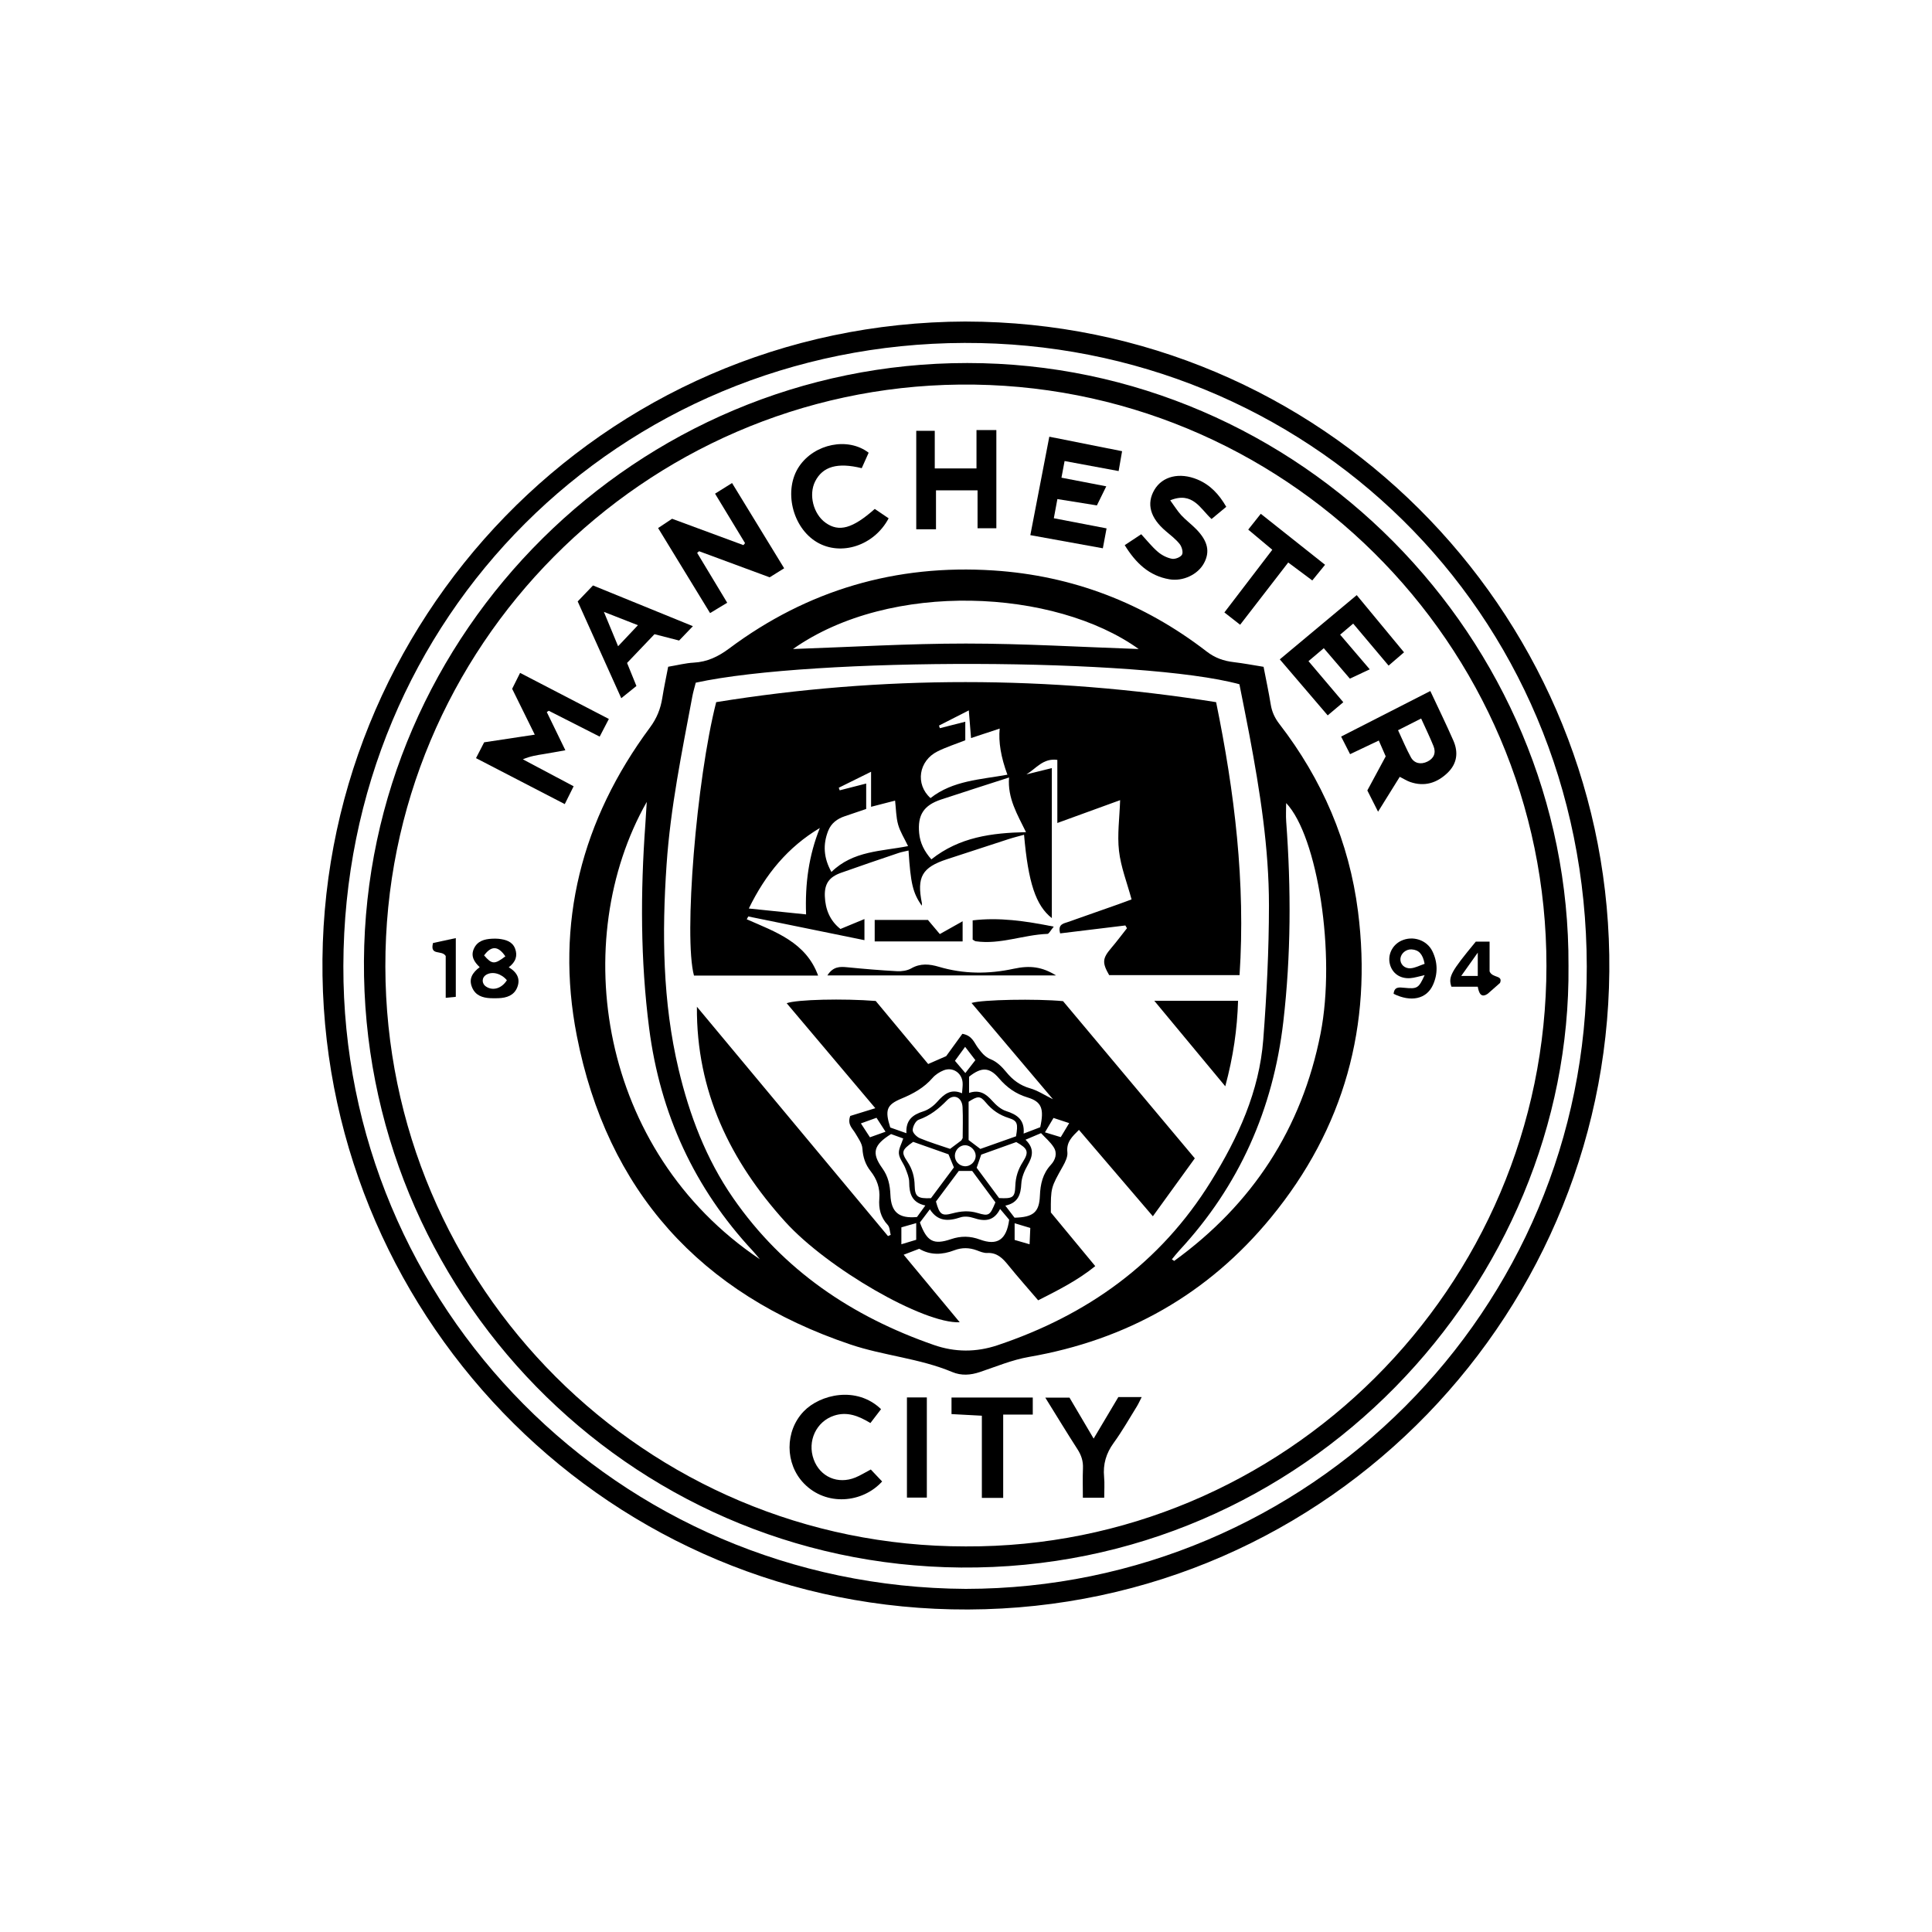<?xml version="1.0" encoding="UTF-8"?>
<svg xmlns="http://www.w3.org/2000/svg" id="Layer_1" data-name="Layer 1" viewBox="0 0 1000 1000">
  <defs>
    <style>
      .cls-1 {
        fill: #000;
        stroke-width: 0px;
      }
    </style>
  </defs>
  <path class="cls-1" d="M499.85,166.43c184.48.24,330.16,148.99,333.1,327.82,3.01,182.98-143.7,338.13-331.85,338.82-184.53.68-331.37-148.06-334.17-328.11-2.84-182.91,143.99-337.99,332.92-338.54ZM499.87,822.4c177.64-.17,321.72-144.34,321.44-322.07-.29-185.28-146.2-323.32-322.08-322.83-178.28.5-321.09,141.17-321.51,322.48-.41,175.85,141.71,321.46,322.16,322.42Z"></path>
  <path class="cls-1" d="M811.85,499.88c1.55,164.35-135.49,312.96-314.45,311.47-173.28-1.44-310.06-143.66-309.02-313.98,1.04-170.48,141.39-309.49,312.29-309.47,172.54.02,311.99,142.72,311.18,311.98ZM499.76,800.42c164.55.79,300.55-133.59,300.68-300.42.13-167.19-136.76-302.72-303.81-300.94-163.09,1.74-297.47,135.09-297.17,301.25.3,165.77,134.56,300.19,300.3,300.11Z"></path>
  <path class="cls-1" d="M345.84,345.11c4.95-.83,9.06-1.91,13.22-2.13,7.05-.38,12.71-3.11,18.38-7.34,40.56-30.28,86.39-43.66,136.78-40.37,40.92,2.67,77.83,16.85,110.33,41.94,4.33,3.34,8.81,4.9,14,5.51,5.07.6,10.09,1.56,15.47,2.42,1.29,6.7,2.67,13.08,3.71,19.5.62,3.8,2.07,6.97,4.44,10.04,22.18,28.73,36.16,61.13,40.73,97.07,7.52,59.04-7.16,112.3-45.04,158.43-32.57,39.67-74.66,63.39-125.32,72.17-8.65,1.5-16.98,5.01-25.37,7.82-4.85,1.62-9.56,1.97-14.32-.02-16.91-7.09-35.4-8.43-52.62-14.23-77.73-26.18-126-79.52-141.69-159.89-11.35-58.13,2.54-111.8,37.91-159.51,3.5-4.72,5.44-9.58,6.34-15.18.84-5.28,1.96-10.52,3.05-16.22ZM360.12,353.35c-.62,2.47-1.31,4.7-1.74,6.98-5.42,28.91-11.36,57.74-13.36,87.17-2.43,35.58-2.07,71.06,6.21,105.94,5.63,23.74,14.23,46.44,28.26,66.69,25.86,37.33,61.53,61.32,103.95,76.05q16.27,5.65,32.82.13c46.54-15.6,84.29-42.48,110.5-84.78,14.1-22.76,25.05-46.6,27.11-73.51,1.76-23.05,2.93-46.2,2.94-69.3.02-29.74-4.63-59.09-10.12-88.28-1.67-8.89-3.49-17.76-5.17-26.27-49.87-13.66-220.49-14.12-281.39-.82ZM393.27,651.75c-1.14-1.36-2.22-2.78-3.44-4.08-30.49-32.65-48.16-71.31-53.84-115.49-4.51-35.13-4.52-70.38-1.95-105.65.28-3.82.48-7.65.72-11.47-40.55,71.54-25.11,180.51,58.5,236.69ZM606.57,651.83c.39.27.79.55,1.18.82,40.48-29.31,66.11-68.47,75.78-117.74,8.04-40.94-1.56-102.19-17.82-119.25,0,3.18-.21,6.44.03,9.66,2.55,34.57,2.51,69.07-1.5,103.56-5.27,45.29-22.8,84.89-53.86,118.4-1.34,1.45-2.54,3.02-3.81,4.54ZM410.45,335.93c29.8-1.02,59.65-2.83,89.5-2.83,30.03,0,60.06,1.83,89.43,2.83-43.37-31.12-128.47-35.56-178.93,0Z"></path>
  <path class="cls-1" d="M315.15,372.12c-1.7,3.26-3.06,5.87-4.76,9.15-9.09-4.62-17.72-9-26.35-13.38l-1.02.67c3.06,6.29,6.12,12.58,9.61,19.77-4.38.78-7.74,1.42-11.1,1.96-3.45.56-6.91,1.03-10.91,2.73,8.6,4.56,17.2,9.13,26.29,13.95-1.53,3.07-2.84,5.72-4.59,9.23-15.33-7.94-30.35-15.72-45.94-23.79,1.54-2.98,2.89-5.6,4.22-8.19,8.63-1.31,16.92-2.56,26.2-3.96-3.97-8.06-7.72-15.66-11.71-23.74,1.25-2.5,2.57-5.14,4.11-8.23,15.24,7.91,30.12,15.63,45.94,23.84Z"></path>
  <path class="cls-1" d="M385.64,281.14c-5.05-8.33-10.1-16.66-15.53-25.62,3.04-1.9,5.7-3.56,8.8-5.5,9.04,14.79,17.9,29.28,26.97,44.12-2.61,1.62-4.94,3.07-7.51,4.68-12.19-4.51-24.35-9.01-36.51-13.5-.34.28-.68.56-1.02.84,5.06,8.39,10.12,16.79,15.56,25.82-2.99,1.8-5.69,3.43-8.87,5.35-9.03-14.77-17.85-29.21-26.9-44.02,2.54-1.68,4.63-3.07,7.24-4.8,12.19,4.51,24.55,9.07,36.91,13.64.28-.34.56-.67.85-1.01Z"></path>
  <path class="cls-1" d="M717.24,391.49c-1.16-2.65-2.18-4.98-3.58-8.19-4.89,2.32-9.6,4.57-14.86,7.06-1.52-2.98-2.85-5.6-4.64-9.11,15.42-7.88,30.45-15.55,46.17-23.58,4.15,8.87,8.22,17.19,11.93,25.66,2.68,6.11,1.94,11.97-3.06,16.74-5.47,5.23-11.89,7.24-19.29,4.69-1.7-.59-3.26-1.6-5.4-2.68-3.55,5.71-7.07,11.36-11.23,18.05-2.14-4.24-3.77-7.48-5.55-11,3.06-5.68,6.15-11.42,9.51-17.64ZM723.63,377.96c2.44,5.22,4.3,9.76,6.65,14.02,1.76,3.2,5.17,3.85,8.49,2.25,3.34-1.61,4.65-4.46,3.2-8.07-1.9-4.72-4.14-9.29-6.39-14.26-4.14,2.1-7.62,3.87-11.95,6.06Z"></path>
  <path class="cls-1" d="M702.23,308.03c8.38,10.13,16.23,19.62,24.49,29.61-2.71,2.33-5.1,4.39-7.99,6.88-6.23-7.4-12.18-14.45-18.32-21.74-2.37,2.01-4.29,3.63-6.76,5.73,5.12,5.99,10.06,11.77,15.33,17.94-3.48,1.63-6.61,3.09-10.3,4.81-4.39-5.12-8.73-10.2-13.49-15.75-2.75,2.32-5.13,4.33-7.92,6.7,6.11,7.21,11.82,13.95,18.02,21.26-2.56,2.16-4.99,4.2-8.08,6.81-8.23-9.63-16.32-19.08-24.79-28.99,13.28-11.09,26.13-21.81,39.82-33.25Z"></path>
  <path class="cls-1" d="M580.79,233.53c-.64,3.67-1.15,6.6-1.79,10.29-9.5-1.76-18.52-3.43-27.97-5.19-.57,3-1.02,5.44-1.62,8.62,7.72,1.49,15.16,2.92,23.19,4.47-1.66,3.38-3.07,6.26-4.85,9.88-6.52-1.05-13.07-2.1-20.45-3.28-.6,3.24-1.16,6.27-1.84,9.92,9.32,1.79,18.13,3.48,27.3,5.25-.65,3.48-1.2,6.39-1.93,10.3-12.43-2.25-24.62-4.46-37.53-6.8,3.34-17.32,6.53-33.88,9.82-50.95,12.78,2.54,24.83,4.94,37.68,7.5Z"></path>
  <path class="cls-1" d="M484.47,273.95h-10.22v-50.96h9.58v19.47h21.6v-19.86h10.28v50.82h-9.73v-19.62h-21.51v20.14Z"></path>
  <path class="cls-1" d="M582.16,282.17c3.26-2.15,5.77-3.81,8.54-5.65,2.88,3.11,5.46,6.41,8.57,9.08,2.02,1.74,4.71,3.12,7.3,3.62,1.64.32,4.51-.8,5.24-2.14.7-1.28-.12-4.11-1.22-5.5-2.01-2.52-4.67-4.55-7.16-6.66-8.08-6.83-10.14-14.19-5.91-21.39,4.17-7.08,13.06-9.19,22.31-5.33,6.54,2.74,11.1,7.58,14.88,14.12-2.45,2.03-4.91,4.08-7.61,6.32-5.8-5.28-9.74-14.41-21.41-9.68,2.29,3.12,3.8,5.63,5.76,7.74,2.38,2.56,5.23,4.67,7.68,7.17,6.06,6.19,7.26,11.65,4.06,17.61-3.14,5.87-10.85,9.57-17.93,8.36-10.45-1.79-17.34-8.33-23.11-17.67Z"></path>
  <path class="cls-1" d="M299.01,311.3c2.94-3.07,5.34-5.57,7.92-8.27,17.12,6.98,33.89,13.81,51.71,21.08-2.59,2.7-4.72,4.92-7.13,7.43-4.08-1.05-8.08-2.08-12.75-3.28-4.64,4.87-9.42,9.88-14.19,14.88,1.62,3.99,3.09,7.61,4.84,11.93-2.45,1.98-4.79,3.86-7.84,6.32-7.42-16.47-14.9-33.08-22.56-50.09ZM330.18,323.6c-6.07-2.37-11.14-4.36-17.61-6.89,2.75,6.64,4.88,11.79,7.36,17.78,3.71-3.94,6.55-6.95,10.26-10.88Z"></path>
  <path class="cls-1" d="M449.61,234.33c-1.35,3.02-2.48,5.54-3.58,8-12.56-3.11-20.23-.87-24.12,6.87-3.45,6.86-.93,16.84,5.39,21.37,6.92,4.96,13.99,3.05,25.48-7.15,2.33,1.58,4.77,3.23,7.18,4.86-7.48,14.13-24.57,19.7-37.03,12.41-12.91-7.56-17.52-27.14-9.27-39.32,7.93-11.7,25.24-15.26,35.95-7.04Z"></path>
  <path class="cls-1" d="M456.58,766.82c-10.21,11.24-28.95,12.89-40.46,1.02-9.92-10.24-9.93-27.13-.09-37.34,8.41-8.73,27.3-13.35,40-1.12-1.79,2.34-3.6,4.71-5.5,7.18-6.08-3.65-11.96-6.07-18.81-3.83-9.21,3.02-14.01,13.17-10.55,22.67,3.29,9.03,12.51,13.07,21.61,9.34,2.56-1.05,4.93-2.55,7.94-4.13,1.8,1.9,3.67,3.88,5.87,6.2Z"></path>
  <path class="cls-1" d="M578.83,723.13h12.1c-.95,1.85-1.62,3.4-2.5,4.83-3.93,6.34-7.62,12.87-12,18.89-3.92,5.4-5.57,11.04-4.95,17.61.32,3.42.06,6.9.06,10.76h-11.05c0-5.19-.16-10.23.05-15.27.16-3.67-.85-6.74-2.83-9.81-5.54-8.6-10.84-17.35-16.67-26.73h12.53c3.84,6.51,7.84,13.29,12.5,21.2,4.57-7.68,8.64-14.54,12.77-21.47Z"></path>
  <path class="cls-1" d="M519.26,775.3h-11.05v-42.53c-5.6-.3-10.36-.55-15.71-.84v-8.57h42.06v8.83h-15.31v43.11Z"></path>
  <path class="cls-1" d="M646.08,274.12c2.2-2.77,4.05-5.1,6.5-8.18,11.13,8.83,21.98,17.44,33.27,26.39-2.43,2.98-4.44,5.44-6.61,8.11-4.19-3.12-8.05-6-12.46-9.29-8.34,10.8-16.42,21.26-24.89,32.22-2.81-2.2-5.3-4.14-8.15-6.37,8.36-10.94,16.41-21.47,24.8-32.44-4.04-3.39-7.89-6.61-12.46-10.44Z"></path>
  <path class="cls-1" d="M479.73,775.15h-10.3v-51.84h10.3v51.84Z"></path>
  <path class="cls-1" d="M263.32,500.65c4.55,2.71,6.08,6.22,4.39,10.44-1.67,4.16-5.47,5.41-9.66,5.57-1.39.05-2.79.06-4.18,0-4.17-.2-7.82-1.4-9.56-5.67-1.82-4.47.31-7.59,3.97-10.39-2.85-2.68-4.8-5.74-2.94-9.69,1.83-3.88,5.39-4.82,9.27-5.03,1.16-.06,2.34-.09,3.48.04,3.58.41,7.08,1.33,8.51,5.05,1.37,3.59.46,6.87-3.27,9.68ZM262.36,507.37c-2.86-3.47-7.45-4.71-10.61-2.88-2.49,1.45-2.55,4.6-.12,6.19,3.55,2.32,8.07.92,10.73-3.31ZM261.57,495.01c-3.71-5.53-7.31-5.57-11.01-.49,4.08,4.67,5.39,4.77,11.01.49Z"></path>
  <path class="cls-1" d="M737.38,504.73c-3.03.66-5.21,1.4-7.43,1.56-5.3.38-9.32-2.5-10.54-7.23-1.25-4.84,1.23-9.96,5.87-12.13,5.95-2.78,13.25-.44,16.12,5.42,2.8,5.74,2.89,11.75.26,17.53-3.31,7.27-11.39,8.95-20.33,4.52.37-3.74,2.79-3.4,5.59-3.12,6.73.67,7.37.2,10.47-6.55ZM737.38,498.87c-.93-4.97-2.93-7.22-6.71-7.46-2.94-.19-5.62,2.13-5.82,4.83-.21,2.79,2.1,5.23,5.41,4.93,2.33-.21,4.58-1.44,7.13-2.3Z"></path>
  <path class="cls-1" d="M763.86,487.39h7.15v15.42c1.52,3.57,7.05,1.8,5.4,5.96-2.31,2.03-4.3,3.79-6.29,5.54-3.59,2.53-4.66-.45-5.23-3.58h-13.63c-1.74-5.09-.32-7.68,12.61-23.34ZM764.89,505.15v-12.07c-3.4,4.78-5.73,8.06-8.57,12.07h8.57Z"></path>
  <path class="cls-1" d="M235.92,485.55v30.41c-1.56.15-3.05.29-5.22.51v-21.65c-2.05-3.33-8.31.14-6.57-6.72,3.36-.73,7.1-1.53,11.8-2.54Z"></path>
  <path class="cls-1" d="M447.45,486.63c-20.64-4.21-40.4-8.24-60.15-12.27-.26.49-.52.98-.78,1.47,14.86,6.51,30.67,11.89,36.93,29.12h-64.25c-5.36-19.75,1.21-101.18,11.5-141.52,85.87-13.87,172.03-13.81,258.76.01,9.57,46.77,15.28,93.38,12.13,141.29h-67.48c-3.74-6.48-3.51-8.68,1.11-14.09,2.82-3.3,5.41-6.79,8.1-10.19l-.84-1.43c-11.29,1.37-22.59,2.74-33.75,4.1-1.32-4.83,1.78-5.08,4.06-5.89,8.57-3.06,17.18-6.04,25.76-9.07,2.62-.92,5.21-1.92,7.15-2.63-2.33-8.62-5.54-16.71-6.5-25.07-.97-8.43.28-17.11.58-26.3-10.48,3.81-20.89,7.6-32.5,11.82v-32.66c-7.42-1.03-11.04,4.58-16.01,7.5,4.31-1.06,8.61-2.13,13.16-3.25v77.64c-8.32-6.5-12.23-18.42-14.38-43.14-2.75.77-5.42,1.41-8.03,2.26-10.66,3.44-21.3,6.92-31.94,10.43-12.83,4.22-15.63,9.17-12.92,22.67.09.43-.04.9-.07,1.37-4.61-6.73-5.73-11.35-6.83-28.56-1.76.43-3.5.71-5.14,1.26-9.95,3.37-19.91,6.73-29.8,10.26-6.17,2.2-8.63,5.69-8.38,12.17.26,6.76,2.64,12.65,8.08,16.91,4.14-1.71,7.95-3.29,12.42-5.14v10.95ZM482.07,444.8c14.49-11.5,31.19-13.71,48.99-14.08-4.53-9.27-9.61-17.54-8.78-28.29-12.18,3.94-23.7,7.61-35.17,11.4-9.03,2.99-12.25,8.04-11.35,17.44.48,5.05,2.63,9.32,6.31,13.53ZM501.44,367.7c-5.67,2.89-10.54,5.37-15.41,7.85.14.45.29.91.43,1.36,4.28-1.09,8.55-2.18,13.17-3.35v9.6c-4.9,1.94-9.8,3.49-14.35,5.75-9.82,4.88-11.64,17.03-3.65,24.18,11.57-9.12,25.99-9.59,39.8-12.11q-5.03-13.58-3.99-23.87c-4.91,1.62-9.6,3.18-14.83,4.91-.39-4.82-.72-8.91-1.16-14.32ZM430.35,451.33c11.24-11.06,26.02-10.67,39.66-13.39-1.91-4.02-4.1-7.41-5.14-11.12-1.09-3.91-1.08-8.13-1.57-12.42-3.9,1-7.8,2.01-12.43,3.2v-18.14c-6.23,3.08-11.48,5.68-16.72,8.27.16.45.32.9.48,1.34,4.5-1.15,9.01-2.31,13.71-3.51v13.16c-4,1.36-7.5,2.58-11.02,3.74-3.97,1.3-7.11,3.67-8.65,7.57-2.79,7.08-2.4,14.01,1.68,21.31ZM424.36,428.56c-16.62,9.93-28.16,23.99-36.77,41.68,10.31,1.06,19.68,2.03,29.64,3.05-.59-15.96,1.42-30.57,7.12-44.73Z"></path>
  <path class="cls-1" d="M360.72,521.09c32.97,39.57,65.93,79.13,98.9,118.7.47-.21.94-.41,1.41-.62-.49-1.74-.45-3.97-1.55-5.14-3.67-3.93-4.76-8.52-4.35-13.58.44-5.44-1.2-10.08-4.53-14.31-2.66-3.37-3.94-7.16-4.21-11.61-.17-2.72-2.19-5.4-3.66-7.94-1.47-2.54-4.28-4.52-2.65-8.98,3.61-1.12,7.76-2.4,12.98-4.01-15.53-18.39-30.65-36.3-45.88-54.34,5.22-1.94,29.45-2.49,46.09-1.16,8.74,10.51,17.83,21.43,27.15,32.63,3.27-1.43,6.38-2.79,9.32-4.08,2.94-4.05,5.76-7.95,8.38-11.55,5.22.89,6.14,4.76,8.18,7.4,1.85,2.38,3.39,4.55,6.57,5.81,3.05,1.21,5.79,3.9,7.93,6.54,3.38,4.15,7.2,7,12.44,8.49,3.86,1.09,7.36,3.46,11.76,5.62-14.21-16.8-28.11-33.24-42.14-49.83,5.41-1.75,33.65-2.25,47.37-.94,22.37,26.68,45.01,53.69,68.2,81.36-7.18,9.92-14.25,19.69-21.71,29.99-13.18-15.41-25.6-29.93-38.26-44.72-3.51,3.49-6.58,6.27-5.99,11.55.26,2.3-1.06,5.01-2.28,7.19-6.26,11.15-6.33,11.11-6.27,24,7.39,8.93,14.96,18.09,22.98,27.78-9.1,7.37-19,12.34-29.55,17.7-5.28-6.18-10.53-12.07-15.48-18.19-2.9-3.59-5.81-6.58-10.95-6.32-1.77.09-3.65-.73-5.39-1.38-3.9-1.44-7.76-1.47-11.63.01-6.18,2.36-12.28,2.64-18.12-.79-2.54.97-4.89,1.87-8.05,3.08,9.9,11.93,19.41,23.38,29.01,34.94-18.53.92-68.4-27.79-90.33-52.03-28.44-31.43-46.01-67.46-45.69-111.25ZM476.15,632.77c3.56,9.82,7,11.69,16.08,8.62,5.12-1.73,9.91-1.68,14.96.19,9.02,3.34,13.78.11,15.16-10.25-1.32-1.56-2.79-3.31-4.7-5.58-3.24,6.45-8.08,6.55-13.75,4.66-2.1-.7-4.78-.98-6.81-.3-6.18,2.05-11.68,2.26-15.79-4.18-1.99,2.64-3.53,4.67-5.16,6.83ZM529.82,586.74c3.32-1.27,6.1-2.34,8.6-3.29,2.1-9.56.76-13.21-6.57-15.42-6.09-1.84-10.7-5.14-14.79-9.92-5.03-5.88-9.13-5.84-15.47-.81v8.39c5.49-1.85,8.82.54,12.02,4.12,1.94,2.17,4.43,4.39,7.1,5.25,5.71,1.83,9.74,4.5,9.12,11.69ZM460.81,583.6c2.62.93,5.14,1.82,8.35,2.95-.4-6.86,3.28-9.6,8.77-11.32,2.7-.85,5.34-2.86,7.24-5.01,3.47-3.92,7-6.83,12.78-4.35.14-2.31.43-3.93.3-5.52-.4-5.1-5.19-8.25-9.92-6.31-2.08.85-4.19,2.22-5.65,3.9-4.4,5.08-9.96,8.15-16.06,10.68-7.72,3.2-8.7,5.9-5.82,14.98ZM525.13,630.28c9.75-.25,12.78-2.84,13.12-11.38.24-6.02,1.45-11.43,5.69-16.01,2.36-2.55,3.42-5.94,1.5-9.01-1.74-2.79-4.42-5-6.6-7.37-3.19,1.35-5.43,2.3-8.04,3.41,4.74,4.56,3.7,8.62,1.13,13.13-1.66,2.92-3.14,6.36-3.3,9.64-.28,5.61-1.65,9.95-8.28,11.34,1.96,2.56,3.34,4.37,4.79,6.26ZM478.95,623.96c-6.97-1.47-8.33-6.17-8.35-12.05,0-2.43-1.09-4.92-1.99-7.26-1-2.58-3.1-4.95-3.34-7.53-.22-2.43,1.36-5.02,2.24-7.85-2.27-.82-4.41-1.59-6.3-2.28-9.08,5.64-10.19,9.82-4.52,17.68,3.03,4.2,3.98,8.72,4.19,13.78.38,9.08,4.44,12.33,13.74,11.48,1.27-1.74,2.63-3.61,4.34-5.97ZM515.22,622.33c-3.95-5.34-8.07-10.91-12.02-16.25h-6.94c-3.98,5.34-7.99,10.7-11.81,15.83,1.86,6.74,2.98,7.62,8.57,6.12,4.36-1.16,8.5-1.53,12.96-.19,5.93,1.78,6.43,1.28,9.25-5.51ZM472.65,591.02c-5.88,4.2-6.34,5.22-2.97,10.28,2.59,3.88,3.66,7.84,3.75,12.46.12,5.72,1.68,6.71,8.44,6.41,3.86-5.18,7.87-10.56,11.87-15.92-1.05-2.54-1.92-4.67-2.8-6.78-6.15-2.17-12.08-4.26-18.29-6.45ZM498.28,589.05c0-4.85.22-10.41-.06-15.95-.26-5.14-4.53-7.2-8.06-3.58-4.3,4.41-8.77,7.98-14.66,10.05-1.56.55-3.08,3.53-3.09,5.41-.01,1.43,2.12,3.51,3.76,4.19,5.12,2.12,10.45,3.72,15.59,5.48,2.08-1.55,3.93-2.93,5.77-4.32.17-.13.23-.38.75-1.28ZM517.13,620.12c7.06.38,8.2-.29,8.39-6.23.15-4.62,1.42-8.58,3.89-12.46,3.33-5.24,2.63-6.94-3.4-10.3-5.97,2.14-12.08,4.33-18.14,6.51-.85,2.47-1.6,4.62-2.35,6.8,4,5.41,7.88,10.64,11.61,15.68ZM507.43,594.68c6.19-2.19,12.49-4.42,18.46-6.53,1.13-6.49.76-8.04-3.68-9.44-4.88-1.54-8.66-4.08-11.92-8.02-3-3.62-4.24-3.42-8.94-.43v19.83c2.1,1.58,3.92,2.96,6.08,4.59ZM499.53,592.76c-2.77-.01-5.23,2.48-5.29,5.34-.06,2.91,2.16,5.34,5.05,5.54,3.08.21,5.84-2.49,5.72-5.61-.1-2.71-2.75-5.26-5.48-5.27ZM466.55,635.28v8.75c2.96-.9,5.37-1.62,7.68-2.32v-8.64c-2.9.83-5.27,1.51-7.68,2.21ZM453.68,578.56c-2.88,1.04-5.2,1.88-8.08,2.91,1.72,2.65,3.07,4.72,4.68,7.19,2.73-.97,5.18-1.85,8.07-2.88-1.78-2.75-3.02-4.67-4.67-7.22ZM499.54,541.84c-2.19,3.01-3.65,5.01-5.26,7.23,1.83,2.15,3.4,4,5.38,6.33,1.94-2.49,3.44-4.42,5.18-6.67-1.72-2.24-3.23-4.19-5.3-6.9ZM549.05,588.57c1.59-2.64,2.85-4.73,4.36-7.25-2.99-.98-5.36-1.76-8.12-2.67-1.51,2.53-2.85,4.78-4.42,7.44,3.12.95,5.31,1.61,8.18,2.49ZM525.17,633.17v8.62c2.25.65,4.59,1.33,7.74,2.24.14-3.22.25-5.65.37-8.45-2.84-.85-5.19-1.55-8.11-2.42Z"></path>
  <path class="cls-1" d="M597.45,517.99h43.37c-.44,14.76-2.47,28.88-6.62,44.27-12.43-14.98-24.15-29.09-36.75-44.27Z"></path>
  <path class="cls-1" d="M480.3,476.17c2.15,2.55,4.08,4.86,6.14,7.3,3.83-2.15,7.39-4.15,11.81-6.63v10.45h-45.51v-11.13h27.56Z"></path>
  <path class="cls-1" d="M428.26,504.86c2.96-4.62,6.42-4.59,10.24-4.21,8.58.84,17.18,1.58,25.78,2.04,2.45.13,5.31-.27,7.38-1.46,4.75-2.74,9.48-2.25,14.24-.84,12.85,3.82,25.75,3.86,38.75,1.04,8.57-1.86,14.82-.98,21.92,3.44h-118.31Z"></path>
  <path class="cls-1" d="M545.41,479.64c-1.71,2.03-2.46,3.71-3.25,3.74-12.46.45-24.44,5.63-37.11,3.82-.42-.06-.79-.4-1.6-.84v-9.98c13.67-1.63,27,.24,41.97,3.25Z"></path>
</svg>
